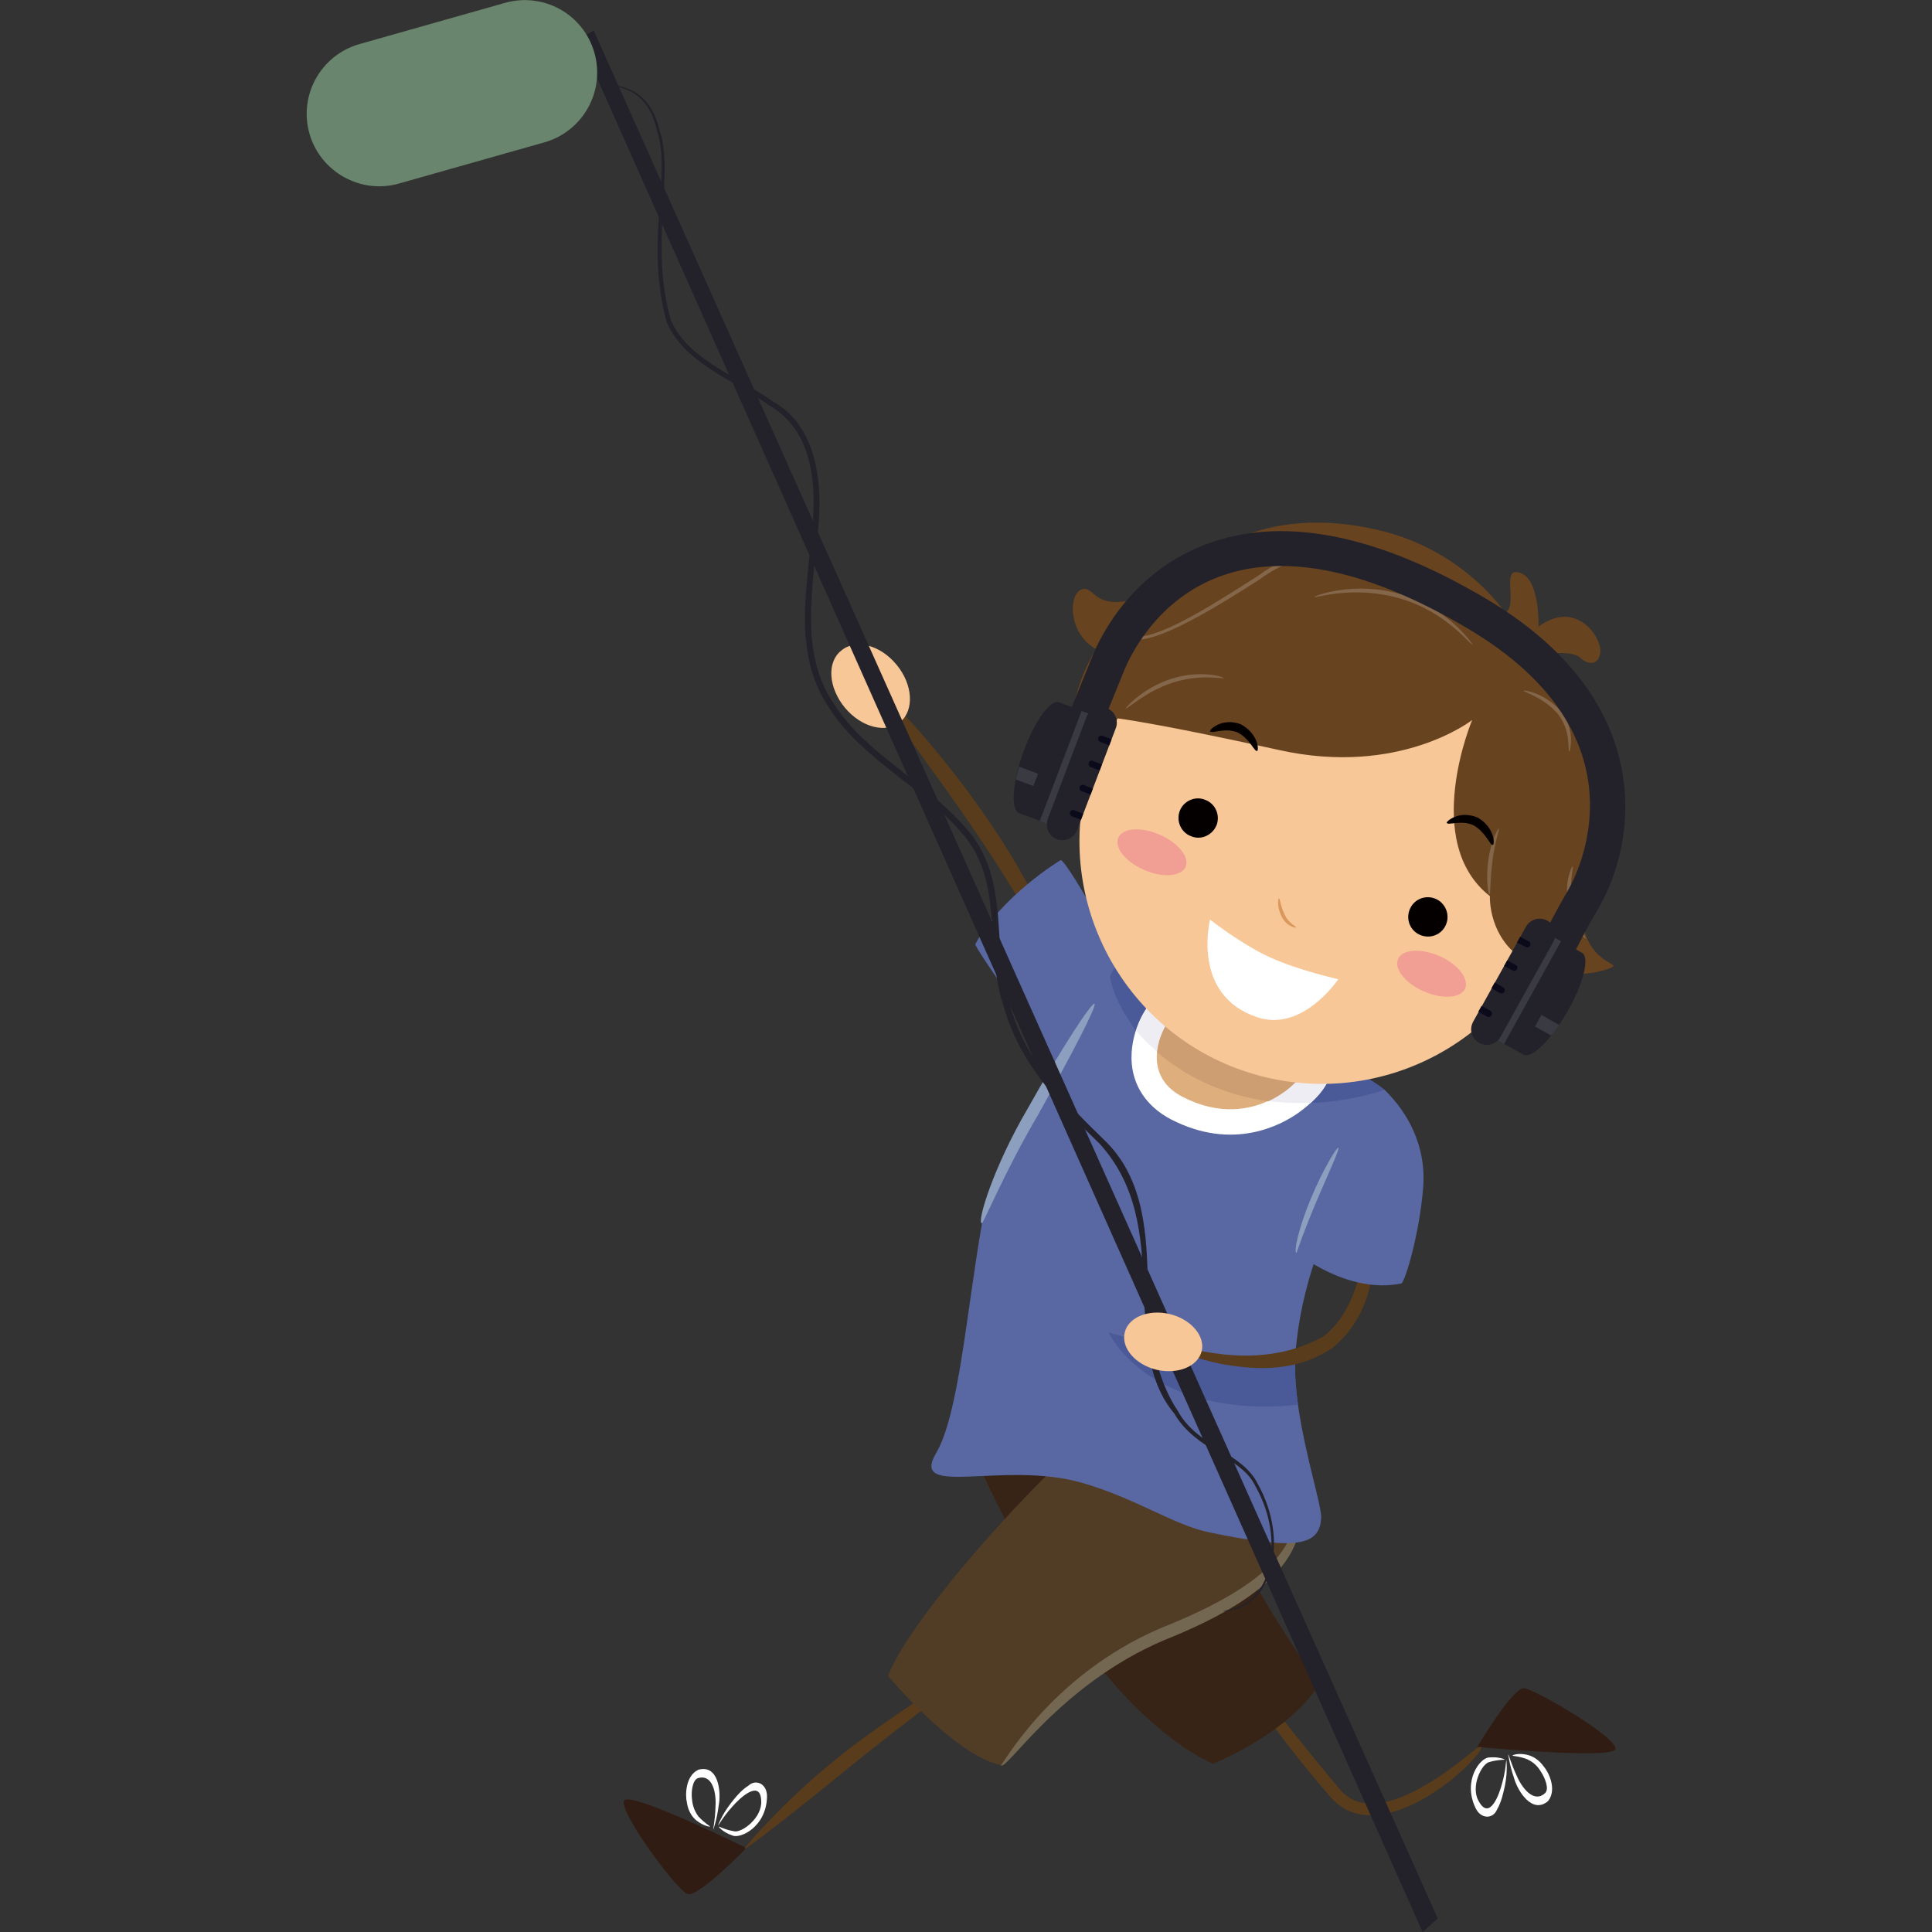 <?xml version="1.0" encoding="utf-8"?>
<!-- Generator: Adobe Illustrator 24.1.3, SVG Export Plug-In . SVG Version: 6.00 Build 0)  -->
<svg version="1.1" id="レイヤー_1" xmlns="http://www.w3.org/2000/svg" xmlns:xlink="http://www.w3.org/1999/xlink" x="0px"
	 y="0px" viewBox="0 0 600 600" style="enable-background:new 0 0 600 600;" xml:space="preserve">
<rect x="0" y="0" width="600" height="600" fill="#333333" stroke="none"/>
<style type="text/css">
	.st0{fill:#593C1B;}
	.st1{fill:#F8C797;}
	.st2{fill:#5968A2;}
	.st3{fill:#301C12;}
	.st4{fill:#FFFFFF;}
	.st5{fill:#382416;}
	.st6{fill:#513C25;}
	.st7{fill:#736752;}
	.st8{fill:#4A5998;}
	.st9{fill:#8D9FBF;}
	.st10{fill:#EEEDF4;}
	.st11{fill:#DEAE7D;}
	.st12{fill:#CE9E73;}
	.st13{fill:#68431F;}
	.st14{fill:#84664A;}
	.st15{fill:#040000;}
	.st16{fill:#DA985C;}
	.st17{fill:#F19E94;}
	.st18{fill:#23222A;}
	.st19{fill:#3A3A42;}
	.st20{fill:#0B0A1B;}
	.st21{fill:#69856D;}
</style>
<g>
	<g>
		<g>
			<g>
				<g>
					<path class="st0" d="M330.1,305.5c-0.8,0.2-2.7-5.4-7.1-14c-4.3-8.6-11.1-20-19.4-32.2c-16.5-24.4-31.7-43.1-30.6-44.1
						c1-1,18.2,16.3,35,41.1c8.4,12.4,14.8,24.5,18.4,33.7C330.1,299.2,330.8,305.4,330.1,305.5z"/>
				</g>
				<path class="st1" d="M278.4,206.4c5.1,6.1,5.6,14.1,1.2,17.8c-4.4,3.7-12.1,1.7-17.2-4.4c-5.1-6.2-5.7-14.1-1.2-17.7
					C265.6,198.3,273.3,200.2,278.4,206.4z"/>
			</g>
		</g>
		<path class="st2" d="M353,309c-0.4-3.6-21.3-41.6-23.6-41.9c0,0-18.4,11.1-26.5,26.1c-0.5,0.9,22,32.4,29,42.7
			C332.6,337,353.7,316.4,353,309z"/>
	</g>
	<g>
		<g>
			<g>
				<g>
					<g>
						<path class="st0" d="M460.1,541.9c-1-0.2-31.1,29.1-44,13.8c-22.9-27.3-30.4-39.1-31.6-38.4c-1.2,0.2,6.6,15.3,28.8,40.9
							C429.3,576.4,462.6,544.1,460.1,541.9z"/>
					</g>
					<g>
						<g>
							<path class="st3" d="M458.8,542.5c0,0,11-18.5,14.5-18.2c3.5,0.3,29.9,15.8,28.3,19C499.9,546.4,458.8,542.5,458.8,542.5z"/>
						</g>
					</g>
				</g>
				<path class="st4" d="M469.7,545.2c0,0.2,1.9,0.1,4.7,1.2c1.4,0.7,2.9,1.7,4.2,3.9c1.3,2,2.6,5.4,1.2,6.6
					c-3.5,3.2-7.2-1.7-8.8-5.5c-1.8-3.9-2.5-6.7-2.6-6.6c0,0,0.3,3,1.8,7.4c1.1,4,5.7,11.4,10.6,7.1c2.8-3.6,0.1-9-1.3-10.6
					c-1.7-2.4-3.6-3.3-5.1-3.7C471.4,544.3,469.7,545.1,469.7,545.2z"/>
				<path class="st4" d="M467.3,546.4c0,0-1.8-0.9-4.9-0.6c-2.7,0.1-8.2,7.1-4.2,15.6c1.7,3.7,5.5,3.5,6.7,0.6
					c1.4-2.4,2-5.3,2.5-7.6c0.9-4.7,0.4-7.9,0.4-7.8c-0.1,0-0.1,3-1.3,7.2c-0.9,3.6-3.9,11.6-7.2,5.7c-2.8-4.6,0.9-11.9,3.3-12.3
					C465.3,546.4,467.3,546.6,467.3,546.4z"/>
			</g>
			<path class="st5" d="M302,450.5c0,0,31.4,76.5,74.6,97.3c0,0,23-9,33.1-24.7c0,0-33.3-46.1-34.8-68.6
				C373.2,432,320.2,409.7,302,450.5z"/>
		</g>
		<g>
			<g>
				<g>
					<path class="st3" d="M231.8,573.9c0,0-15,15.5-18.3,14.3c-3.3-1.1-22-26.4-19.6-29.1C196.2,556.4,231.8,573.9,231.8,573.9z"/>
					<path class="st0" d="M231.2,574.2c0.3,0.3,14.7-10.8,30.9-24c16.1-13.3,51.3-39.5,51.3-39.8c-0.3-0.5-37.8,22.7-54.1,36.2
						C242.8,560,231,573.9,231.2,574.2z"/>
					<path class="st4" d="M220.5,567.3c0.1-0.2-1.6-1-3.6-3.2c-0.9-1.2-1.8-2.9-2-5.4c-0.3-2.4,0.2-6,1.9-6.5
						c4.6-1.3,5.7,4.8,5.4,8.9c-0.1,4.2-0.8,7.1-0.7,7.1c0,0,1.1-2.8,1.7-7.5c0.8-4.1,0-12.8-6.3-11.1c-4.1,1.9-4.1,8-3.6,10.1
						c0.4,2.8,1.7,4.6,2.9,5.6C218.6,567.2,220.5,567.3,220.5,567.3z"/>
					<path class="st4" d="M223.2,567.3c0,0,1.2,1.7,4.2,2.7c2.4,1.2,10.6-2.6,10.8-12c0.1-4-3.4-5.6-5.7-3.5
						c-2.4,1.5-4.2,3.8-5.6,5.6c-2.9,3.8-3.9,6.8-3.9,6.8c0.1,0.1,1.5-2.6,4.4-5.8c2.4-2.8,8.7-8.6,9-1.9c0.4,5.4-6.2,10.2-8.5,9.5
						C224.9,568.2,223.3,567.1,223.2,567.3z"/>
				</g>
				<path class="st6" d="M275.8,520.5c0,0,20.6,24.7,35.1,27.7c0,0,26.2-31.5,43.9-38.2c17.7-6.7,55.2-21.6,47.1-45.7
					c-8.1-24.1-21.4-40.9-40.9-34.6C341.5,436.1,283,500.1,275.8,520.5z"/>
				<g>
					<path class="st7" d="M360.3,505.7c16.6-6.6,31.3-14.5,37.8-23.9c6.8-9.6,2.8-17.6,3.8-17.5c-0.1-0.6,5.3,7.7-1.6,19
						c-6.6,10.8-21.8,19.3-38.6,26c-32.7,13.8-49.3,41.1-50.9,38.9C311,549,325.7,520.6,360.3,505.7z"/>
				</g>
			</g>
		</g>
		<g>
			<g>
				<g>
					<path class="st2" d="M431.5,340.3c2.3,6.4-26,37.5-29.2,80.2c-1.4,18.3,8.2,45.8,8,50.8c-0.4,8.8-7.6,10.2-34.7,4.6
						c-11.2-2.3-22.8-10.6-39.6-15.4c-24.4-7-53.6,4.9-45.3-9.2c7.1-12,9.5-44.4,14.3-71.5c2.1-12.4,21.9-45.3,35-68.2
						c2.7-4.7,5.1-9,7-12.6C347.4,298.5,428.7,332.8,431.5,340.3z"/>
					<path class="st8" d="M429.9,338.5c-11.6-10.1-82.6-40-83-39.3c-0.7,1.2-1.4,2.6-2.2,4c1,6.4,4.7,12,8.4,17.5
						C373.7,343.3,403.8,346.8,429.9,338.5z"/>
					<path class="st8" d="M344.2,413.8c10.8,18.9,36.1,25.2,58.9,22.4c-0.6-4.6-1-9.1-0.9-13.3C383,425,361.8,418.6,344.2,413.8z"/>
					<g>
						<path class="st9" d="M319.2,344.2c10.4-18.6,19.8-32.9,20.7-32.5c0.9,0.5-7.1,15.8-17.4,34.3c-10.8,18.4-17,33.9-17.6,33.9
							C303.3,379.7,308.4,362.6,319.2,344.2z"/>
					</g>
				</g>
				<g>
					<path class="st4" d="M360.1,309c-4.2,2.5-8.7,10.9-8.7,19.3c0,0.2,0,0.4,0,0.6c0.2,8.1,4.6,14.7,12.2,18.7
						c19.3,10,34.4,1.8,39.9-2.2c3.3-2.4,10.9-8.6,9.8-15.4c-0.8-4.7-4.5-8.2-13.4-12.4C399.6,317.5,369.6,303.5,360.1,309z"/>
					<path class="st10" d="M407.1,342.5c3.4-3.1,7-7.6,6.3-12.5c-0.8-4.7-4.5-8.2-13.4-12.4c-0.3-0.1-30.3-14.2-39.8-8.6
						c-2.8,1.7-5.7,6-7.3,11.1c0.1,0.2,0.3,0.4,0.4,0.6C367.9,336.9,387.5,343.3,407.1,342.5z"/>
					<path class="st11" d="M405.5,331.3c0.4,2.6-15.6,21.1-38.3,9.3c-14.3-7.4-5.4-23.4-3.1-24.7
						C368.5,313.3,404.6,325.8,405.5,331.3z"/>
					<path class="st12" d="M405.5,331.3c-0.9-5.5-37-18-41.4-15.4c-1.2,0.7-4.2,5.5-4.7,10.9c10.2,8.7,22.1,13.5,34.5,15.2
						C401.4,338.5,405.7,332.7,405.5,331.3z"/>
				</g>
			</g>
		</g>
		<g>
			<path class="st0" d="M411.1,415c-22.3,12.4-45.8,1.3-45.3,3.8c-0.2,0.6,4.7,3,13.5,4.8c8.4,1.4,22.1,3.4,34.5-5
				c11.8-9.6,12.9-23.7,13.4-32.2c0.3-9-1-14.4-1.5-14.3c-0.7,0.1-0.6,5.5-1.7,14C422.8,394.4,420.7,407.3,411.1,415z"/>
		</g>
		<path class="st2" d="M429.8,338.4c-4.5,2.3-9.5,9.6-14.1,18c-7.6,14.2-13.8,31.5-12.9,32.7c0,0,15.7,12.9,32.4,9.5
			c1-0.2,5.6-14.9,6.8-30C443.4,349.7,429.8,338.4,429.8,338.4z"/>
		<g>
			<path class="st9" d="M409,372.7c-3.8,9-6.4,16.3-6.3,16.4c-1.1-0.1,0.7-8.1,4.5-17.1c3.8-9.1,8-15.8,8.4-15.6
				C416.2,356.7,412.8,363.8,409,372.7z"/>
		</g>
		<g>
			<g>
				<path class="st1" d="M482.8,282.4c-11.6,39.9-53.4,62.8-93.3,51.2c-39.9-11.6-62.8-53.4-51.3-93.3
					c11.6-39.9,53.4-62.8,93.3-51.2C471.5,200.8,494.4,242.5,482.8,282.4z"/>
				<path class="st13" d="M337.6,243c0,0,1.8-4.9,9.5-19.9c0,0,12.5,1.5,50,9.8c37.6,8.4,60.1-9.3,60.1-9.3s-16,37.9,5.5,54.7
					c0,0-0.7,13.7,11.9,20.6c12.5,6.9,26.2,2,26.5,1.1c0.3-0.9-9.3-2.7-9.7-16c-0.4-13.3,15.4-31.8,10.9-49.5
					c-4.5-17.8-21.7-31.5-21.7-31.5s7.8-1,10.2,1.3c2.4,2.3,5.9,2.4,6.2-2c0.3-4.4-7.5-16.3-19.2-7.7c0,0,0.5-14.7-5.7-16.7
					c-6.2-2.1-0.5,9.7-4.6,12.5c0,0-12.7-19.6-39.5-25.8c-44.5-10.3-62.8,17.2-73.1,20.7c-15.5,5.2-14.7-3.6-18.9-2.3
					c-4.2,1.3-4.5,13.6,4.4,18.6C340.4,201.8,325.6,223.4,337.6,243z"/>
				<g>
					<path class="st14" d="M349.6,220c-0.2,0,4.9-6.1,13.9-9.1c9-3,16.7-0.7,16.5-0.3c0,0.3-7.5-1.4-16.1,1.5
						C355.3,215,349.9,220.5,349.6,220z"/>
					<path class="st14" d="M434.7,179.5c-0.2,0.3-3.7-4.2-12-6.4c-8.3-2.5-20.5-1.3-31.3,6.7c-11.5,7.4-29.6,18.7-37.8,18.8
						c-8.6,0.3-13.2,3.4-13.2,3.3c-0.2-0.1,4.4-3.7,13.2-4.2c8.6-0.3,25.9-11.8,37.3-19c10.6-7.9,23.8-9.4,32.1-6.4
						C431.4,174.7,434.8,179.6,434.7,179.5z"/>
					<path class="st14" d="M462.5,277.8c-0.3,0-1.1-4.7-0.3-10.5c0.7-5.8,3-10.1,3.3-10c0.3,0.1-1.4,4.5-2,10.2
						C462.7,273.1,463,277.8,462.5,277.8z"/>
					<path class="st14" d="M457.4,200.2c-0.4,0.7-7.9-10.1-22.5-14.3c-14.5-4.3-26.7,0-26.7-0.5c-0.4-0.2,12.1-5.2,27-0.8
						C450.3,189,457.5,200.5,457.4,200.2z"/>
					<path class="st14" d="M487.4,233.4c-0.7,0.1,0.8-6.3-3.7-11.8c-4.7-5.3-10.7-6.7-10.5-7.1c-0.1-0.3,6.4,0.6,11.5,6.3
						C489.6,226.9,487.4,233.7,487.4,233.4z"/>
					<path class="st14" d="M492.4,291.5c-0.1,0.2-4.2-3.9-5.4-10.6c-1.3-6.7,1.1-12,1.4-11.8c0.4,0.1-1.3,5.2-0.1,11.5
						C489.4,287,492.8,291.2,492.4,291.5z"/>
				</g>
				<g>
					<g>
						<path class="st15" d="M375.8,227.1c0.4,0.9,4.4-1.2,8.4,0.3c3.9,1.9,5.4,6.2,6.2,5.8c0.6,0,0.5-5.3-5.1-8.3
							C379.2,222.7,375.4,226.9,375.8,227.1z"/>
					</g>
					<g>
						<path class="st15" d="M449.3,255.5c0.3,1,4.5-1,8.3,0.8c3.8,2.1,5.2,6.4,6,6.1c0.6,0.1,0.8-5.3-4.7-8.5
							C452.9,251.4,448.9,255.4,449.3,255.5z"/>
					</g>
					<g>
						<path class="st16" d="M402.5,288c0,0.3-3-0.3-4.5-3.4c-1.5-3-1.1-5.7-0.8-5.6c0.3,0,0.5,2.5,1.8,5.1
							C400.2,286.8,402.6,287.7,402.5,288z"/>
					</g>
					<path class="st17" d="M434.2,297.8c-1.4,3,2.2,7.6,8,10.1c5.8,2.5,11.5,2.1,12.8-0.9c1.3-3-2.2-7.6-8-10.1
						C441.3,294.4,435.5,294.8,434.2,297.8z"/>
					<path class="st17" d="M347.3,260.2c-1.3,3.1,2.3,7.5,8.1,10c5.7,2.5,11.5,2,12.8-1c1.3-3-2.3-7.5-8.1-10
						C354.3,256.7,348.6,257.1,347.3,260.2z"/>
					<path class="st4" d="M415.6,304.1c0,0-12.1-2.7-21-6.7c-8.9-4-18.8-11.8-18.8-11.8s-6,23.4,14.6,30.3
						C404.6,320.7,415.6,304.1,415.6,304.1z"/>
					<path class="st15" d="M377.8,256.3c-1.3,3.1-4.8,4.7-7.9,3.4c-3.2-1.2-4.7-4.8-3.5-7.9c1.2-3.1,4.8-4.7,7.9-3.4
						C377.5,249.6,379,253.2,377.8,256.3z"/>
					<path class="st15" d="M449,287.3c-1.4,3.1-5,4.4-8.1,3c-3.1-1.4-4.4-5-3-8.1c1.4-3.1,5-4.4,8.1-3
						C449,280.6,450.4,284.2,449,287.3z"/>
				</g>
			</g>
			<g>
				<g>
					<path class="st18" d="M376.6,168.3c-24.7,8.3-34.8,29.2-37.3,35.4l-8.1,19.9l10,4.1l8.1-19.9c1.5-3.6,9.9-22.1,30.7-29.2
						c20.1-6.8,45.5-1.3,75.5,16.4c57.1,33.6,34.2,76.8,31.4,81.6c-7.5,12.9-11.1,21.6-11.2,22l10.1,4.1c0-0.1,3.5-8.5,10.6-20.6
						c12.2-20.9,18.4-64.8-35.3-96.4C428.2,166.3,399.8,160.5,376.6,168.3z"/>
				</g>
				<g>
					<g>
						<g>
							<path class="st18" d="M328.9,218.1c-2.7-1-7.7,6-11.1,15.5c-3.4,9.5-4,18-1.3,18.9l10.8,4.1l13-34.2L328.9,218.1z"/>
							<polygon class="st19" points="340.4,222.5 335.9,220.8 322.9,255 327.4,256.7 							"/>
						</g>
						<g>
							<path class="st19" d="M322.4,240.3l-5.9-2.2c-0.4,1.4-0.7,2.7-1,4l5.4,2L322.4,240.3z"/>
						</g>
					</g>
					<path class="st18" d="M334.5,257.8c-1,2.5-3.8,3.8-6.3,2.8l0,0c-2.5-0.9-3.7-3.8-2.8-6.3l12-31.6c1-2.5,3.8-3.8,6.3-2.8l0,0
						c2.5,0.9,3.8,3.8,2.8,6.3L334.5,257.8z"/>
					<g>
						<path class="st20" d="M341.1,229.1c-0.2,0.5,0.1,1.1,0.6,1.3l2.8,1.1l0.7-1.9l-2.8-1.1C341.9,228.3,341.3,228.5,341.1,229.1z"
							/>
						<path class="st20" d="M338.1,236.9c-0.2,0.5,0.1,1.1,0.6,1.3l2.8,1.1l0.7-1.9l-2.8-1.1C338.9,236.1,338.3,236.3,338.1,236.9z"
							/>
						<path class="st20" d="M335.3,244.4c-0.2,0.5,0,1.1,0.6,1.3l2.8,1.1l0.7-1.9l-2.8-1.1C336.1,243.6,335.4,243.9,335.3,244.4z"/>
						<path class="st20" d="M332.3,252.2c-0.2,0.5,0.1,1.1,0.6,1.3l2.8,1.1l0.7-1.9l-2.8-1.1C333.1,251.4,332.5,251.7,332.3,252.2z"
							/>
					</g>
				</g>
				<g>
					<g>
						<g>
							<path class="st18" d="M491.3,295.9c2.5,1.4,0.4,9.7-4.6,18.4c-5.1,8.7-11.1,14.7-13.6,13.2l-10.2-5.6l17.7-32L491.3,295.9z"
								/>
							<polygon class="st19" points="480.6,289.9 484.8,292.3 467.1,324.2 462.9,321.9 							"/>
						</g>
						<g>
							<path class="st19" d="M478.7,315.2l5.5,3.1c-0.8,1.2-1.6,2.3-2.5,3.3l-5-2.8L478.7,315.2z"/>
						</g>
					</g>
					<path class="st18" d="M457.5,317.3c-1.3,2.4-0.5,5.3,1.9,6.6l0,0c2.4,1.3,5.3,0.4,6.6-1.9l16.4-29.5c1.3-2.4,0.5-5.3-1.9-6.6
						l0,0c-2.3-1.3-5.3-0.4-6.6,1.9L457.5,317.3z"/>
					<g>
						<path class="st20" d="M475.2,293.7c-0.3,0.5-0.9,0.7-1.4,0.4l-2.7-1.4l1-1.8l2.6,1.4C475.3,292.5,475.4,293.2,475.2,293.7z"/>
						<path class="st20" d="M471.1,301c-0.3,0.5-0.9,0.7-1.3,0.4l-2.7-1.4l1-1.8l2.6,1.5C471.2,299.8,471.4,300.5,471.1,301z"/>
						<path class="st20" d="M467.2,308c-0.3,0.5-0.9,0.7-1.4,0.4l-2.6-1.5l1-1.8l2.6,1.5C467.3,306.9,467.5,307.5,467.2,308z"/>
						<path class="st20" d="M463.2,315.3c-0.3,0.5-0.9,0.7-1.4,0.4l-2.7-1.5l1-1.8l2.6,1.4C463.3,314.2,463.5,314.8,463.2,315.3z"/>
					</g>
				</g>
			</g>
		</g>
	</g>
	<g>
		<polygon class="st18" points="446.5,595.8 184.4,9.5 179.9,11.9 441.8,600 		"/>
		<path class="st21" d="M184.6,16.4c3.4,12-3.6,24.4-15.5,27.8l-45.2,12.8c-11.9,3.4-24.4-3.6-27.8-15.5l0,0
			c-3.4-12,3.6-24.4,15.5-27.8l45.2-12.8C168.8-2.5,181.2,4.4,184.6,16.4L184.6,16.4z"/>
		<g>
			<path class="st18" d="M380,500.4c-1.1-0.5,11,0.5,14.3-14.3c1.4-6.8,0.5-15.9-4.4-24.5c-4.3-9.3-18.4-10.9-25.2-22.6
				c-17.9-21.3,0.2-58.1-23.2-83.8c-11.8-11.4-25-24.9-29.9-43c-6-17.5,0.5-38.6-13-53.6c-12.3-14.4-30.8-22.7-41-38.6
				c-11.1-16.2-7.2-35.6-5.8-51.8c2.2-16.2,1.1-34.1-12.6-42.1c-11.8-8.3-26.5-13.3-32.1-25.9c-7-25.1,1.6-45.9-3.1-59.7
				c-3.2-15.1-15.6-13.4-14.4-14c-1.3,0.3,11.5-1.8,15.2,13.8c4.8,13.8-3.3,35.5,3.6,59.3c5.3,11.9,19.5,16.7,31.7,25.1
				c14.5,8.2,15.8,27.7,13.5,43.7c-1.4,16.3-5,35.2,5.5,50.4c9.9,15.4,28,23.5,41,38.5c14.2,16,7.5,37.7,13.4,54.3
				c4.7,17.7,17.3,30.7,29.3,42.3c13,12.3,13.3,30.5,13.7,44.9c0.2,14.9,2.2,28.8,9.3,39.4c6.1,11.2,20.1,12.8,24.9,22.8
				c5,9,5.8,18.3,4.2,25.3C391.3,501.6,378.8,500.2,380,500.4z"/>
		</g>
	</g>
	<g>
		<path class="st1" d="M363.3,408.1c6.6,1.6,11,6.8,9.9,11.5c-1.2,4.8-7.4,7.3-14,5.8c-6.6-1.6-11.1-6.8-9.9-11.6
			C350.4,409.1,356.7,406.5,363.3,408.1z"/>
	</g>
</g>
</svg>
